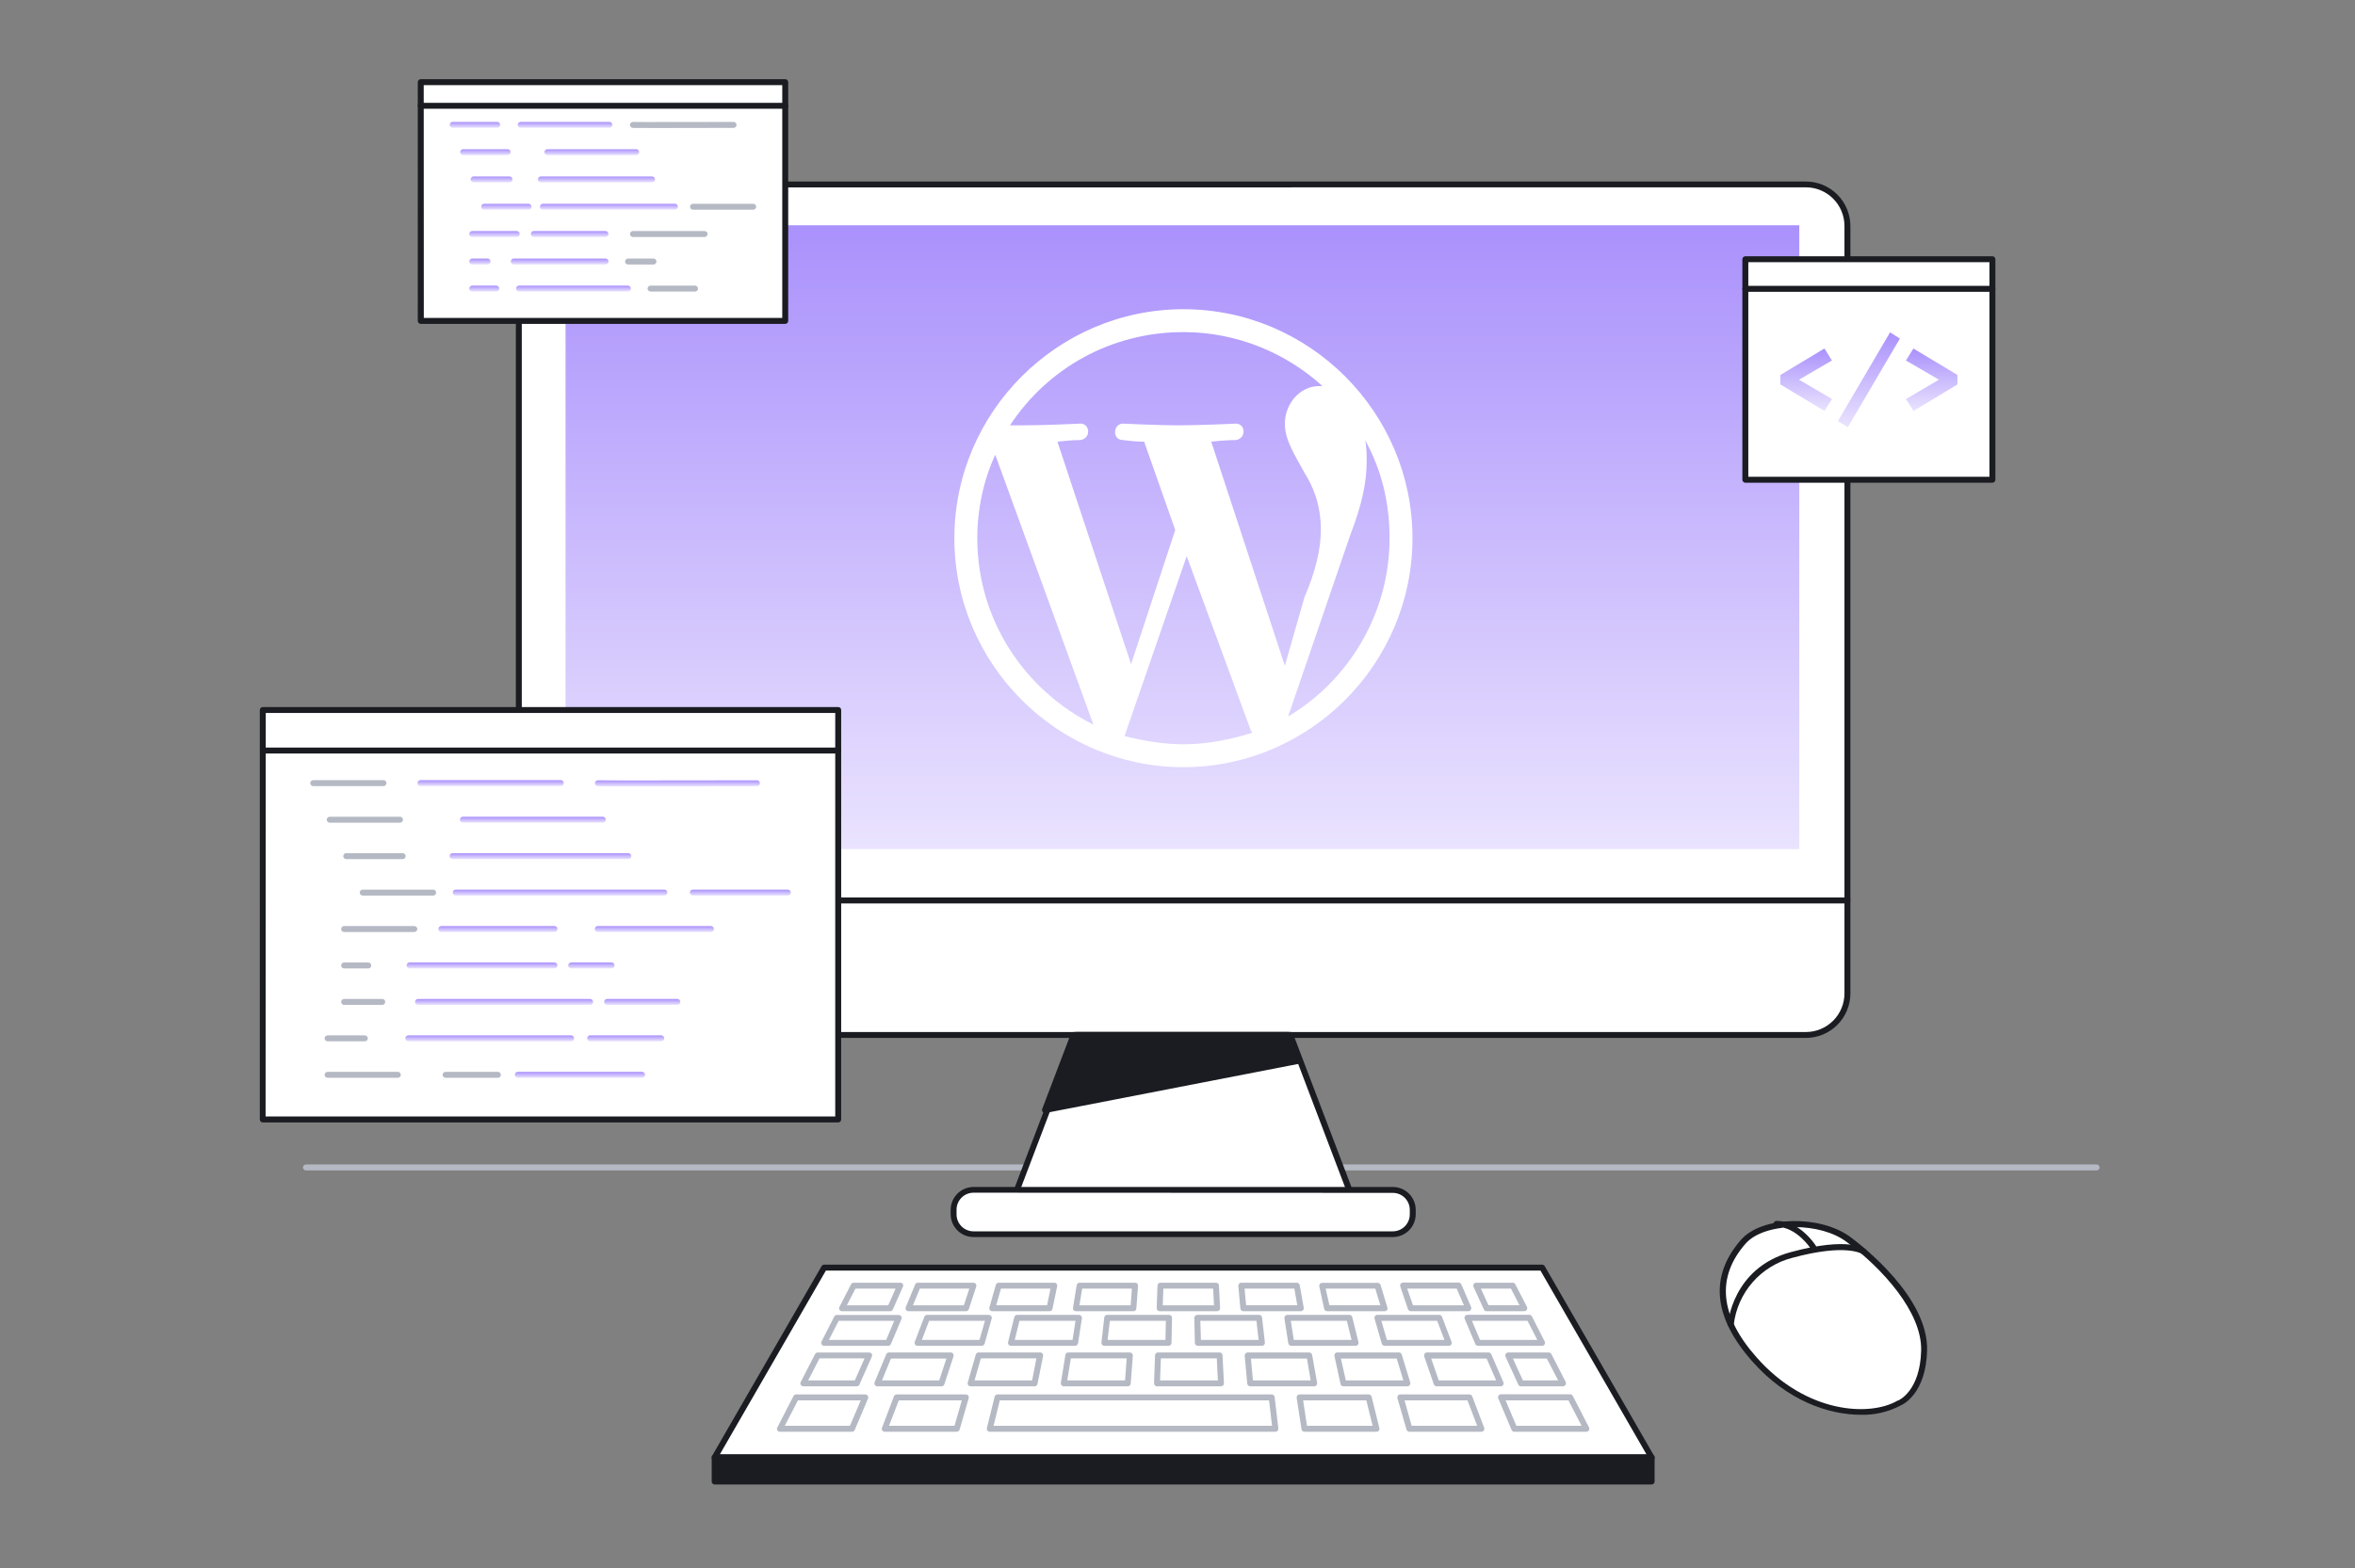 <svg width="533" height="355" viewBox="0 0 533 355" fill="none" xmlns="http://www.w3.org/2000/svg">
<rect x="0" y="0" width="533" height="355" fill="#808080" stroke="none"/>
<g clip-path="url(#clip0_8543_132237)">
<path d="M474.522 264.965H69.238C69.06 264.965 68.889 264.894 68.763 264.768C68.637 264.642 68.566 264.471 68.566 264.293C68.566 264.115 68.637 263.944 68.763 263.818C68.889 263.692 69.06 263.621 69.238 263.621H474.522C474.7 263.621 474.871 263.692 474.997 263.818C475.123 263.944 475.194 264.115 475.194 264.293C475.194 264.471 475.123 264.642 474.997 264.768C474.871 264.894 474.7 264.965 474.522 264.965Z" fill="#B5B9C4"/>
<path d="M408.713 41.765H126.838C121.642 41.765 117.43 45.977 117.43 51.173V224.895C117.43 230.09 121.642 234.302 126.838 234.302H408.713C413.909 234.302 418.121 230.09 418.121 224.895V51.173C418.121 45.977 413.909 41.765 408.713 41.765Z" fill="white"/>
<path d="M408.715 234.974H126.84C124.165 234.974 121.6 233.913 119.709 232.023C117.817 230.132 116.753 227.569 116.75 224.894V51.134C116.763 48.467 117.831 45.913 119.722 44.031C121.613 42.149 124.172 41.093 126.84 41.093H408.715C411.387 41.095 413.95 42.158 415.84 44.048C417.729 45.938 418.792 48.5 418.795 51.173V224.933C418.782 227.599 417.715 230.151 415.826 232.033C413.937 233.914 411.381 234.972 408.715 234.974ZM126.84 42.437C124.523 42.439 122.301 43.36 120.662 44.998C119.022 46.635 118.099 48.856 118.094 51.173V224.933C118.107 227.245 119.033 229.458 120.672 231.089C122.31 232.721 124.528 233.637 126.84 233.64H408.715C411.031 233.637 413.252 232.716 414.889 231.078C416.527 229.441 417.448 227.22 417.451 224.904V51.144C417.448 48.828 416.527 46.607 414.889 44.969C413.252 43.332 411.031 42.41 408.715 42.408L126.84 42.437Z" fill="#1A1C21"/>
<path d="M418.121 204.523H117.43C117.252 204.523 117.081 204.452 116.955 204.326C116.829 204.2 116.758 204.029 116.758 203.851C116.758 203.673 116.829 203.502 116.955 203.376C117.081 203.25 117.252 203.179 117.43 203.179H418.121C418.209 203.179 418.297 203.197 418.378 203.23C418.46 203.264 418.534 203.314 418.596 203.376C418.659 203.438 418.708 203.513 418.742 203.594C418.776 203.676 418.793 203.763 418.793 203.851C418.793 203.939 418.776 204.027 418.742 204.108C418.708 204.19 418.659 204.264 418.596 204.326C418.534 204.389 418.46 204.438 418.378 204.472C418.297 204.506 418.209 204.523 418.121 204.523Z" fill="#1A1C21"/>
<path d="M306.215 271.522H229.348L243.517 234.302H292.036L306.215 271.522Z" fill="white"/>
<path d="M306.217 272.194H229.35C229.241 272.194 229.133 272.169 229.036 272.119C228.939 272.068 228.855 271.995 228.793 271.906C228.73 271.816 228.691 271.711 228.68 271.602C228.668 271.493 228.684 271.383 228.726 271.282L242.895 234.062C242.943 233.935 243.028 233.825 243.139 233.748C243.251 233.671 243.384 233.63 243.519 233.63H292.038C292.174 233.632 292.307 233.674 292.42 233.75C292.533 233.827 292.62 233.936 292.671 234.062L306.841 271.282C306.879 271.384 306.892 271.494 306.879 271.603C306.866 271.712 306.826 271.815 306.764 271.906C306.704 271.995 306.622 272.068 306.527 272.118C306.431 272.169 306.325 272.195 306.217 272.194ZM230.329 270.85H305.209L291.577 234.974H243.961L230.329 270.85Z" fill="#1A1C21"/>
<path d="M315.219 269.342H220.332C217.84 269.342 215.82 271.362 215.82 273.854V274.872C215.82 277.364 217.84 279.384 220.332 279.384H315.219C317.711 279.384 319.731 277.364 319.731 274.872V273.854C319.731 271.362 317.711 269.342 315.219 269.342Z" fill="white"/>
<path d="M315.231 280.056H220.335C218.97 280.053 217.661 279.513 216.692 278.551C215.723 277.59 215.173 276.285 215.16 274.92V273.893C215.163 272.519 215.71 271.203 216.682 270.233C217.654 269.263 218.971 268.718 220.344 268.718H315.24C316.612 268.721 317.926 269.267 318.896 270.237C319.866 271.206 320.412 272.521 320.415 273.893V274.92C320.402 276.286 319.85 277.593 318.879 278.555C317.909 279.516 316.597 280.056 315.231 280.056ZM220.335 270.014C219.316 270.014 218.339 270.419 217.619 271.139C216.899 271.859 216.495 272.836 216.495 273.854V274.92C216.495 275.938 216.899 276.915 217.619 277.635C218.339 278.355 219.316 278.76 220.335 278.76H315.231C316.249 278.76 317.226 278.355 317.946 277.635C318.666 276.915 319.071 275.938 319.071 274.92V273.893C319.071 272.874 318.666 271.897 317.946 271.177C317.226 270.457 316.249 270.053 315.231 270.053L220.335 270.014Z" fill="#1A1C21"/>
<path d="M407.226 51H128V192.225H407.226V51Z" fill="url(#paint0_linear_8543_132237)"/>
<path d="M267.84 70C239.328 70 216 93.328 216 121.84C216 150.352 239.328 173.68 267.84 173.68C296.352 173.68 319.68 150.352 319.68 121.84C319.68 93.328 296.352 70 267.84 70ZM221.184 121.84C221.184 115.175 222.665 108.51 225.257 102.955L247.474 164.053C231.922 156.277 221.184 140.354 221.184 121.84ZM267.84 168.496C263.397 168.496 258.953 167.755 254.51 166.645L268.581 125.913L283.022 165.163C283.022 165.534 283.392 165.534 283.392 165.904C278.578 167.385 273.394 168.496 267.84 168.496ZM274.135 99.993C277.097 99.623 279.689 99.623 279.689 99.623C282.281 99.253 281.911 95.55 279.319 95.92C279.319 95.92 271.543 96.29 266.729 96.29C262.286 96.29 254.51 95.92 254.51 95.92C251.918 95.55 251.547 99.623 254.139 99.623C254.139 99.623 256.731 99.993 258.953 99.993L265.989 119.989L255.991 150.352L239.328 99.993C242.29 99.623 244.512 99.623 244.512 99.623C247.104 99.253 246.734 95.55 244.142 95.92C244.142 95.92 236.366 96.29 231.552 96.29C230.441 96.29 229.701 96.29 228.59 96.29C237.106 83.33 251.547 75.184 267.84 75.184C280.059 75.184 291.168 79.998 299.314 87.403C298.944 87.403 298.944 87.403 298.574 87.403C294.13 87.403 290.798 91.477 290.798 95.92C290.798 99.623 293.019 102.955 295.241 107.029C297.093 109.991 298.944 114.064 298.944 119.989C298.944 124.062 297.833 129.246 295.241 135.17L290.798 150.722L274.135 99.993ZM291.538 162.201L305.609 121.099C308.201 114.434 309.312 109.25 309.312 104.437C309.312 102.585 309.312 101.104 308.942 99.623C312.645 106.288 314.496 113.694 314.496 121.84C314.496 138.873 305.239 154.055 291.538 162.201Z" fill="white"/>
<path d="M236.512 251.304L293.737 240.187L291.501 234.302H242.982L236.512 251.304Z" fill="#1A1C21"/>
<path d="M236.502 251.976C236.405 251.976 236.309 251.954 236.221 251.913C236.133 251.871 236.055 251.811 235.993 251.736C235.917 251.644 235.866 251.533 235.846 251.416C235.826 251.298 235.837 251.176 235.878 251.064L242.349 234.062C242.402 233.935 242.494 233.826 242.61 233.751C242.726 233.675 242.863 233.637 243.001 233.64H291.52C291.656 233.639 291.788 233.681 291.9 233.758C292.011 233.835 292.097 233.945 292.144 234.072L294.381 239.957C294.416 240.048 294.431 240.146 294.424 240.243C294.418 240.341 294.389 240.436 294.342 240.521C294.294 240.606 294.228 240.68 294.148 240.737C294.069 240.794 293.978 240.832 293.881 240.85L236.656 251.966L236.502 251.976ZM243.443 234.974L237.568 250.411L292.825 239.678L291.04 234.974H243.443Z" fill="#1A1C21"/>
<path d="M189.701 160.738H59.477V253.435H189.701V160.738Z" fill="white"/>
<path d="M189.71 254.107H59.477C59.388 254.107 59.301 254.09 59.219 254.056C59.138 254.022 59.064 253.973 59.002 253.91C58.939 253.848 58.89 253.774 58.856 253.692C58.822 253.611 58.805 253.524 58.805 253.435V160.738C58.805 160.649 58.822 160.562 58.856 160.481C58.89 160.399 58.939 160.325 59.002 160.262C59.064 160.2 59.138 160.151 59.219 160.117C59.301 160.083 59.388 160.066 59.477 160.066H189.71C189.889 160.066 190.059 160.136 190.185 160.262C190.311 160.389 190.382 160.559 190.382 160.738V253.435C190.382 253.613 190.311 253.784 190.185 253.91C190.059 254.036 189.889 254.107 189.71 254.107ZM60.11 252.763H189.038V161.41H60.149L60.11 252.763Z" fill="#1A1C21"/>
<path d="M189.71 170.587H59.477C59.298 170.587 59.127 170.516 59.002 170.39C58.876 170.264 58.805 170.093 58.805 169.915C58.805 169.737 58.876 169.566 59.002 169.44C59.127 169.314 59.298 169.243 59.477 169.243H189.71C189.889 169.243 190.059 169.314 190.185 169.44C190.311 169.566 190.382 169.737 190.382 169.915C190.382 170.093 190.311 170.264 190.185 170.39C190.059 170.516 189.889 170.587 189.71 170.587Z" fill="#1A1C21"/>
<path d="M86.798 177.96H70.891C70.713 177.96 70.542 177.889 70.416 177.763C70.29 177.637 70.219 177.466 70.219 177.288C70.219 177.11 70.29 176.939 70.416 176.813C70.542 176.687 70.713 176.616 70.891 176.616H86.798C86.976 176.616 87.147 176.687 87.273 176.813C87.399 176.939 87.47 177.11 87.47 177.288C87.47 177.466 87.399 177.637 87.273 177.763C87.147 177.889 86.976 177.96 86.798 177.96Z" fill="#B5B9C4"/>
<path d="M126.917 177.96H95.16C94.982 177.96 94.811 177.889 94.685 177.763C94.559 177.637 94.488 177.466 94.488 177.288C94.488 177.11 94.559 176.939 94.685 176.813C94.811 176.687 94.982 176.616 95.16 176.616H126.907C127.086 176.616 127.257 176.687 127.383 176.813C127.509 176.939 127.579 177.11 127.579 177.288C127.579 177.466 127.509 177.637 127.383 177.763C127.257 177.889 127.086 177.96 126.907 177.96H126.917Z" fill="url(#paint1_linear_8543_132237)"/>
<path d="M136.438 186.245H104.758C104.58 186.245 104.409 186.174 104.283 186.048C104.157 185.922 104.086 185.751 104.086 185.573C104.086 185.395 104.157 185.224 104.283 185.098C104.409 184.972 104.58 184.901 104.758 184.901H136.438C136.526 184.901 136.614 184.918 136.695 184.952C136.777 184.986 136.851 185.035 136.913 185.098C136.976 185.16 137.025 185.234 137.059 185.316C137.093 185.397 137.11 185.485 137.11 185.573C137.11 185.661 137.093 185.748 137.059 185.83C137.025 185.912 136.976 185.986 136.913 186.048C136.851 186.11 136.777 186.16 136.695 186.194C136.614 186.227 136.526 186.245 136.438 186.245Z" fill="url(#paint2_linear_8543_132237)"/>
<path d="M90.532 186.245H74.625C74.447 186.245 74.276 186.174 74.15 186.048C74.024 185.922 73.953 185.751 73.953 185.573C73.953 185.395 74.024 185.224 74.15 185.098C74.276 184.972 74.447 184.901 74.625 184.901H90.532C90.621 184.901 90.708 184.918 90.79 184.952C90.871 184.986 90.945 185.035 91.007 185.098C91.07 185.16 91.119 185.234 91.153 185.316C91.187 185.397 91.204 185.485 91.204 185.573C91.204 185.661 91.187 185.748 91.153 185.83C91.119 185.912 91.07 185.986 91.007 186.048C90.945 186.11 90.871 186.16 90.79 186.194C90.708 186.227 90.621 186.245 90.532 186.245Z" fill="#B5B9C4"/>
<path d="M91.137 194.491H78.359C78.181 194.491 78.01 194.42 77.884 194.294C77.758 194.168 77.688 193.997 77.688 193.819C77.688 193.641 77.758 193.47 77.884 193.344C78.01 193.218 78.181 193.147 78.359 193.147H91.137C91.315 193.147 91.486 193.218 91.612 193.344C91.738 193.47 91.809 193.641 91.809 193.819C91.809 193.997 91.738 194.168 91.612 194.294C91.486 194.42 91.315 194.491 91.137 194.491Z" fill="#B5B9C4"/>
<path d="M142.2 194.491H102.418C102.24 194.491 102.069 194.42 101.943 194.294C101.817 194.168 101.746 193.997 101.746 193.819C101.746 193.641 101.817 193.47 101.943 193.344C102.069 193.218 102.24 193.147 102.418 193.147H142.2C142.379 193.147 142.55 193.218 142.676 193.344C142.802 193.47 142.872 193.641 142.872 193.819C142.872 193.997 142.802 194.168 142.676 194.294C142.55 194.42 142.379 194.491 142.2 194.491Z" fill="url(#paint3_linear_8543_132237)"/>
<path d="M98.04 202.747H82.094C81.916 202.747 81.745 202.676 81.619 202.55C81.493 202.424 81.422 202.253 81.422 202.075C81.422 201.897 81.493 201.726 81.619 201.6C81.745 201.474 81.916 201.403 82.094 201.403H98.04C98.128 201.403 98.215 201.42 98.297 201.454C98.378 201.488 98.452 201.537 98.515 201.6C98.577 201.662 98.626 201.736 98.66 201.818C98.694 201.899 98.712 201.987 98.712 202.075C98.712 202.163 98.694 202.251 98.66 202.332C98.626 202.414 98.577 202.488 98.515 202.55C98.452 202.613 98.378 202.662 98.297 202.696C98.215 202.73 98.128 202.747 98.04 202.747Z" fill="#B5B9C4"/>
<path d="M150.361 202.747H103.129C102.951 202.747 102.78 202.676 102.654 202.55C102.528 202.424 102.457 202.253 102.457 202.075C102.457 201.897 102.528 201.726 102.654 201.6C102.78 201.474 102.951 201.403 103.129 201.403H150.361C150.539 201.403 150.71 201.474 150.836 201.6C150.962 201.726 151.033 201.897 151.033 202.075C151.033 202.253 150.962 202.424 150.836 202.55C150.71 202.676 150.539 202.747 150.361 202.747Z" fill="url(#paint4_linear_8543_132237)"/>
<path d="M93.777 210.994H77.879C77.791 210.994 77.703 210.976 77.622 210.942C77.54 210.909 77.466 210.859 77.404 210.797C77.341 210.734 77.292 210.66 77.258 210.579C77.224 210.497 77.207 210.41 77.207 210.322C77.207 210.233 77.224 210.146 77.258 210.064C77.292 209.983 77.341 209.909 77.404 209.846C77.466 209.784 77.54 209.735 77.622 209.701C77.703 209.667 77.791 209.65 77.879 209.65H93.777C93.865 209.65 93.952 209.667 94.034 209.701C94.115 209.735 94.189 209.784 94.252 209.846C94.314 209.909 94.364 209.983 94.397 210.064C94.431 210.146 94.449 210.233 94.449 210.322C94.449 210.41 94.431 210.497 94.397 210.579C94.364 210.66 94.314 210.734 94.252 210.797C94.189 210.859 94.115 210.909 94.034 210.942C93.952 210.976 93.865 210.994 93.777 210.994Z" fill="#B5B9C4"/>
<path d="M125.498 210.994H99.875C99.787 210.994 99.7 210.976 99.618 210.942C99.536 210.909 99.462 210.859 99.4 210.797C99.338 210.734 99.288 210.66 99.254 210.579C99.221 210.497 99.203 210.41 99.203 210.322C99.203 210.233 99.221 210.146 99.254 210.064C99.288 209.983 99.338 209.909 99.4 209.846C99.462 209.784 99.536 209.735 99.618 209.701C99.7 209.667 99.787 209.65 99.875 209.65H125.498C125.586 209.65 125.673 209.667 125.755 209.701C125.836 209.735 125.91 209.784 125.973 209.846C126.035 209.909 126.085 209.983 126.118 210.064C126.152 210.146 126.17 210.233 126.17 210.322C126.17 210.41 126.152 210.497 126.118 210.579C126.085 210.66 126.035 210.734 125.973 210.797C125.91 210.859 125.836 210.909 125.755 210.942C125.673 210.976 125.586 210.994 125.498 210.994Z" fill="url(#paint5_linear_8543_132237)"/>
<path d="M160.9 210.994H135.277C135.189 210.994 135.102 210.976 135.02 210.942C134.939 210.909 134.865 210.859 134.802 210.797C134.74 210.734 134.69 210.66 134.657 210.579C134.623 210.497 134.605 210.41 134.605 210.322C134.605 210.233 134.623 210.146 134.657 210.064C134.69 209.983 134.74 209.909 134.802 209.846C134.865 209.784 134.939 209.735 135.02 209.701C135.102 209.667 135.189 209.65 135.277 209.65H160.9C161.078 209.65 161.249 209.72 161.375 209.846C161.501 209.972 161.572 210.143 161.572 210.322C161.572 210.5 161.501 210.671 161.375 210.797C161.249 210.923 161.078 210.994 160.9 210.994Z" fill="url(#paint6_linear_8543_132237)"/>
<path d="M83.351 219.24H77.879C77.701 219.24 77.53 219.169 77.404 219.043C77.278 218.917 77.207 218.746 77.207 218.568C77.207 218.39 77.278 218.219 77.404 218.093C77.53 217.967 77.701 217.896 77.879 217.896H83.351C83.439 217.896 83.527 217.913 83.608 217.947C83.69 217.981 83.764 218.03 83.826 218.093C83.889 218.155 83.938 218.229 83.972 218.311C84.006 218.392 84.023 218.48 84.023 218.568C84.023 218.656 84.006 218.744 83.972 218.825C83.938 218.907 83.889 218.981 83.826 219.043C83.764 219.106 83.69 219.155 83.608 219.189C83.527 219.223 83.439 219.24 83.351 219.24Z" fill="#B5B9C4"/>
<path d="M125.495 219.24H92.692C92.513 219.24 92.342 219.169 92.216 219.043C92.09 218.917 92.019 218.746 92.019 218.568C92.019 218.39 92.09 218.219 92.216 218.093C92.342 217.967 92.513 217.896 92.692 217.896H125.495C125.583 217.896 125.67 217.913 125.752 217.947C125.833 217.981 125.908 218.03 125.97 218.093C126.032 218.155 126.082 218.229 126.116 218.311C126.149 218.392 126.167 218.48 126.167 218.568C126.167 218.656 126.149 218.744 126.116 218.825C126.082 218.907 126.032 218.981 125.97 219.043C125.908 219.106 125.833 219.155 125.752 219.189C125.67 219.223 125.583 219.24 125.495 219.24Z" fill="url(#paint7_linear_8543_132237)"/>
<path d="M138.418 219.24H129.27C129.091 219.24 128.921 219.169 128.794 219.043C128.668 218.917 128.598 218.746 128.598 218.568C128.598 218.39 128.668 218.219 128.794 218.093C128.921 217.967 129.091 217.896 129.27 217.896H138.418C138.507 217.896 138.594 217.913 138.676 217.947C138.757 217.981 138.831 218.03 138.894 218.093C138.956 218.155 139.006 218.229 139.039 218.311C139.073 218.392 139.09 218.48 139.09 218.568C139.09 218.656 139.073 218.744 139.039 218.825C139.006 218.907 138.956 218.981 138.894 219.043C138.831 219.106 138.757 219.155 138.676 219.189C138.594 219.223 138.507 219.24 138.418 219.24Z" fill="url(#paint8_linear_8543_132237)"/>
<path d="M86.519 227.496H77.879C77.701 227.496 77.53 227.425 77.404 227.299C77.278 227.173 77.207 227.002 77.207 226.824C77.207 226.646 77.278 226.475 77.404 226.349C77.53 226.223 77.701 226.152 77.879 226.152H86.519C86.697 226.152 86.868 226.223 86.994 226.349C87.12 226.475 87.191 226.646 87.191 226.824C87.191 227.002 87.12 227.173 86.994 227.299C86.868 227.425 86.697 227.496 86.519 227.496Z" fill="#B5B9C4"/>
<path d="M133.56 227.496H94.594C94.416 227.496 94.245 227.425 94.119 227.299C93.993 227.173 93.922 227.002 93.922 226.824C93.922 226.646 93.993 226.475 94.119 226.349C94.245 226.223 94.416 226.152 94.594 226.152H133.56C133.738 226.152 133.909 226.223 134.035 226.349C134.161 226.475 134.232 226.646 134.232 226.824C134.232 227.002 134.161 227.173 134.035 227.299C133.909 227.425 133.738 227.496 133.56 227.496Z" fill="url(#paint9_linear_8543_132237)"/>
<path d="M153.277 227.496H137.399C137.22 227.496 137.049 227.425 136.923 227.299C136.797 227.173 136.727 227.002 136.727 226.824C136.727 226.646 136.797 226.475 136.923 226.349C137.049 226.223 137.22 226.152 137.399 226.152H153.306C153.484 226.152 153.655 226.223 153.781 226.349C153.907 226.475 153.978 226.646 153.978 226.824C153.978 227.002 153.907 227.173 153.781 227.299C153.655 227.425 153.484 227.496 153.306 227.496H153.277Z" fill="url(#paint10_linear_8543_132237)"/>
<path d="M82.575 235.742H74.137C73.959 235.742 73.788 235.672 73.662 235.546C73.536 235.42 73.465 235.249 73.465 235.07C73.465 234.892 73.536 234.721 73.662 234.595C73.788 234.469 73.959 234.398 74.137 234.398H82.575C82.754 234.398 82.924 234.469 83.05 234.595C83.176 234.721 83.247 234.892 83.247 235.07C83.247 235.249 83.176 235.42 83.05 235.546C82.924 235.672 82.754 235.742 82.575 235.742Z" fill="#B5B9C4"/>
<path d="M129.27 235.742H92.406C92.228 235.742 92.057 235.672 91.931 235.546C91.805 235.42 91.734 235.249 91.734 235.07C91.734 234.892 91.805 234.721 91.931 234.595C92.057 234.469 92.228 234.398 92.406 234.398H129.27C129.449 234.398 129.62 234.469 129.746 234.595C129.872 234.721 129.942 234.892 129.942 235.07C129.942 235.249 129.872 235.42 129.746 235.546C129.62 235.672 129.449 235.742 129.27 235.742Z" fill="url(#paint11_linear_8543_132237)"/>
<path d="M90.044 243.998H74.137C73.959 243.998 73.788 243.927 73.662 243.801C73.536 243.675 73.465 243.505 73.465 243.326C73.465 243.148 73.536 242.977 73.662 242.851C73.788 242.725 73.959 242.654 74.137 242.654H90.044C90.132 242.654 90.22 242.672 90.301 242.705C90.383 242.739 90.457 242.789 90.519 242.851C90.582 242.914 90.631 242.988 90.665 243.069C90.699 243.151 90.716 243.238 90.716 243.326C90.716 243.415 90.699 243.502 90.665 243.583C90.631 243.665 90.582 243.739 90.519 243.801C90.457 243.864 90.383 243.913 90.301 243.947C90.22 243.981 90.132 243.998 90.044 243.998Z" fill="#B5B9C4"/>
<path d="M178.297 202.747H156.793C156.615 202.747 156.444 202.676 156.318 202.55C156.192 202.424 156.121 202.253 156.121 202.075C156.121 201.897 156.192 201.726 156.318 201.6C156.444 201.474 156.615 201.403 156.793 201.403H178.297C178.475 201.403 178.646 201.474 178.772 201.6C178.898 201.726 178.969 201.897 178.969 202.075C178.969 202.253 178.898 202.424 178.772 202.55C178.646 202.676 178.475 202.747 178.297 202.747Z" fill="url(#paint12_linear_8543_132237)"/>
<path d="M146.041 178.037C139.906 178.037 135.394 178.037 135.193 177.979C135.018 177.942 134.865 177.838 134.766 177.689C134.667 177.54 134.631 177.358 134.665 177.182C134.7 177.016 134.796 176.869 134.935 176.771C135.074 176.673 135.245 176.631 135.414 176.654C136.45 176.722 161.67 176.654 171.327 176.654C171.505 176.654 171.676 176.725 171.802 176.851C171.928 176.977 171.999 177.148 171.999 177.326C171.999 177.505 171.928 177.676 171.802 177.802C171.676 177.928 171.505 177.998 171.327 177.998C163.878 178.008 153.721 178.037 146.041 178.037Z" fill="url(#paint13_linear_8543_132237)"/>
<path d="M149.62 235.742H133.559C133.38 235.742 133.21 235.672 133.084 235.546C132.958 235.42 132.887 235.249 132.887 235.07C132.887 234.892 132.958 234.721 133.084 234.595C133.21 234.469 133.38 234.398 133.559 234.398H149.658C149.836 234.398 150.007 234.469 150.133 234.595C150.259 234.721 150.33 234.892 150.33 235.07C150.33 235.249 150.259 235.42 150.133 235.546C150.007 235.672 149.836 235.742 149.658 235.742H149.62Z" fill="url(#paint14_linear_8543_132237)"/>
<path d="M112.69 243.998H100.844C100.756 243.998 100.668 243.981 100.587 243.947C100.505 243.913 100.431 243.864 100.369 243.801C100.306 243.739 100.257 243.665 100.223 243.583C100.189 243.502 100.172 243.415 100.172 243.326C100.172 243.238 100.189 243.151 100.223 243.069C100.257 242.988 100.306 242.914 100.369 242.851C100.431 242.789 100.505 242.739 100.587 242.705C100.668 242.672 100.756 242.654 100.844 242.654H112.69C112.779 242.654 112.866 242.672 112.947 242.705C113.029 242.739 113.103 242.789 113.165 242.851C113.228 242.914 113.277 242.988 113.311 243.069C113.345 243.151 113.362 243.238 113.362 243.326C113.362 243.415 113.345 243.502 113.311 243.583C113.277 243.665 113.228 243.739 113.165 243.801C113.103 243.864 113.029 243.913 112.947 243.947C112.866 243.981 112.779 243.998 112.69 243.998Z" fill="#B5B9C4"/>
<path d="M145.321 243.998H117.184C117.095 243.998 117.008 243.981 116.927 243.947C116.845 243.913 116.771 243.864 116.709 243.801C116.646 243.739 116.597 243.665 116.563 243.583C116.529 243.502 116.512 243.415 116.512 243.326C116.512 243.238 116.529 243.151 116.563 243.069C116.597 242.988 116.646 242.914 116.709 242.851C116.771 242.789 116.845 242.739 116.927 242.705C117.008 242.672 117.095 242.654 117.184 242.654H145.321C145.41 242.654 145.497 242.672 145.578 242.705C145.66 242.739 145.734 242.789 145.796 242.851C145.859 242.914 145.908 242.988 145.942 243.069C145.976 243.151 145.993 243.238 145.993 243.326C145.993 243.415 145.976 243.502 145.942 243.583C145.908 243.665 145.859 243.739 145.796 243.801C145.734 243.864 145.66 243.913 145.578 243.947C145.497 243.981 145.41 243.998 145.321 243.998Z" fill="url(#paint15_linear_8543_132237)"/>
<path d="M450.936 58.68H395.016V108.61H450.936V58.68Z" fill="white"/>
<path d="M450.936 109.282H395.016C394.838 109.279 394.669 109.208 394.543 109.082C394.418 108.957 394.346 108.787 394.344 108.61V58.69C394.344 58.511 394.415 58.34 394.541 58.214C394.667 58.088 394.838 58.018 395.016 58.018H450.936C451.114 58.018 451.285 58.088 451.411 58.214C451.537 58.34 451.608 58.511 451.608 58.69V108.61C451.608 108.788 451.537 108.959 451.411 109.085C451.285 109.211 451.114 109.282 450.936 109.282ZM395.688 107.938H450.264V59.352H395.688V107.938Z" fill="#1A1C21"/>
<path d="M450.936 66.062H395.016C394.838 66.062 394.667 65.992 394.541 65.865C394.415 65.739 394.344 65.569 394.344 65.39C394.344 65.212 394.415 65.041 394.541 64.915C394.667 64.789 394.838 64.718 395.016 64.718H450.936C451.114 64.718 451.285 64.789 451.411 64.915C451.537 65.041 451.608 65.212 451.608 65.39C451.608 65.569 451.537 65.739 451.411 65.865C451.285 65.992 451.114 66.062 450.936 66.062Z" fill="#1A1C21"/>
<path d="M402.945 87.038V84.888L412.92 78.897L414.619 81.614L407.16 85.963L414.638 90.341L412.92 93.038L402.945 87.038Z" fill="url(#paint16_linear_8543_132237)"/>
<path d="M415.965 95.342L427.773 75.24L430 76.651L418.211 96.706L415.965 95.342Z" fill="url(#paint17_linear_8543_132237)"/>
<path d="M431.363 90.341L438.842 85.963L431.363 81.614L433.053 78.897L443.018 84.888V87.038L433.082 93.038L431.363 90.341Z" fill="url(#paint18_linear_8543_132237)"/>
<path d="M177.7 18.6H95.227V72.638H177.7V18.6Z" fill="white"/>
<path d="M177.719 73.32H95.227C95.138 73.32 95.051 73.303 94.969 73.269C94.888 73.235 94.814 73.186 94.751 73.123C94.689 73.061 94.64 72.987 94.606 72.905C94.572 72.824 94.555 72.736 94.555 72.648V18.6C94.555 18.512 94.572 18.424 94.606 18.343C94.64 18.261 94.689 18.187 94.751 18.125C94.814 18.062 94.888 18.013 94.969 17.979C95.051 17.945 95.138 17.928 95.227 17.928H177.719C177.897 17.93 178.066 18.002 178.192 18.128C178.317 18.253 178.389 18.422 178.391 18.6V72.648C178.389 72.825 178.317 72.995 178.192 73.12C178.066 73.246 177.897 73.317 177.719 73.32ZM95.918 71.976H177.047V19.272H95.899L95.918 71.976Z" fill="#1A1C21"/>
<path d="M177.719 24.619H95.227C95.049 24.619 94.877 24.548 94.751 24.422C94.626 24.296 94.555 24.125 94.555 23.947C94.555 23.769 94.626 23.598 94.751 23.472C94.877 23.346 95.049 23.275 95.227 23.275H177.719C177.898 23.275 178.069 23.346 178.195 23.472C178.321 23.598 178.391 23.769 178.391 23.947C178.391 24.125 178.321 24.296 178.195 24.422C178.069 24.548 177.898 24.619 177.719 24.619Z" fill="#1A1C21"/>
<path d="M112.528 28.939H102.457C102.279 28.939 102.108 28.868 101.982 28.742C101.856 28.616 101.785 28.445 101.785 28.267C101.785 28.089 101.856 27.918 101.982 27.792C102.108 27.666 102.279 27.595 102.457 27.595H112.528C112.706 27.595 112.877 27.666 113.003 27.792C113.129 27.918 113.2 28.089 113.2 28.267C113.2 28.445 113.129 28.616 113.003 28.742C112.877 28.868 112.706 28.939 112.528 28.939Z" fill="url(#paint19_linear_8543_132237)"/>
<path d="M137.929 28.939H117.836C117.658 28.939 117.487 28.868 117.361 28.742C117.235 28.616 117.164 28.445 117.164 28.267C117.164 28.089 117.235 27.918 117.361 27.792C117.487 27.666 117.658 27.595 117.836 27.595H137.929C138.107 27.595 138.278 27.666 138.404 27.792C138.53 27.918 138.601 28.089 138.601 28.267C138.601 28.445 138.53 28.616 138.404 28.742C138.278 28.868 138.107 28.939 137.929 28.939Z" fill="url(#paint20_linear_8543_132237)"/>
<path d="M143.985 35.122H123.883C123.705 35.122 123.534 35.051 123.408 34.925C123.282 34.799 123.211 34.628 123.211 34.45C123.211 34.271 123.282 34.1 123.408 33.974C123.534 33.848 123.705 33.778 123.883 33.778H143.985C144.164 33.778 144.334 33.848 144.461 33.974C144.587 34.1 144.657 34.271 144.657 34.45C144.657 34.628 144.587 34.799 144.461 34.925C144.334 35.051 144.164 35.122 143.985 35.122Z" fill="url(#paint21_linear_8543_132237)"/>
<path d="M114.887 35.122H104.817C104.638 35.122 104.467 35.051 104.341 34.925C104.215 34.799 104.145 34.628 104.145 34.45C104.145 34.271 104.215 34.1 104.341 33.974C104.467 33.848 104.638 33.778 104.817 33.778H114.887C115.065 33.778 115.236 33.848 115.362 33.974C115.488 34.1 115.559 34.271 115.559 34.45C115.559 34.628 115.488 34.799 115.362 34.925C115.236 35.051 115.065 35.122 114.887 35.122Z" fill="url(#paint22_linear_8543_132237)"/>
<path d="M115.321 41.294H107.18C107.002 41.294 106.831 41.224 106.705 41.098C106.579 40.972 106.508 40.801 106.508 40.622C106.508 40.444 106.579 40.273 106.705 40.147C106.831 40.021 107.002 39.95 107.18 39.95H115.321C115.499 39.95 115.67 40.021 115.796 40.147C115.922 40.273 115.993 40.444 115.993 40.622C115.993 40.801 115.922 40.972 115.796 41.098C115.67 41.224 115.499 41.294 115.321 41.294Z" fill="url(#paint23_linear_8543_132237)"/>
<path d="M147.576 41.294H122.414C122.236 41.294 122.065 41.224 121.939 41.098C121.813 40.972 121.742 40.801 121.742 40.622C121.742 40.444 121.813 40.273 121.939 40.147C122.065 40.021 122.236 39.95 122.414 39.95H147.576C147.754 39.95 147.925 40.021 148.051 40.147C148.177 40.273 148.248 40.444 148.248 40.622C148.248 40.801 148.177 40.972 148.051 41.098C147.925 41.224 147.754 41.294 147.576 41.294Z" fill="url(#paint24_linear_8543_132237)"/>
<path d="M119.62 47.477H109.559C109.38 47.477 109.21 47.406 109.084 47.28C108.958 47.154 108.887 46.983 108.887 46.805C108.887 46.627 108.958 46.456 109.084 46.33C109.21 46.204 109.38 46.133 109.559 46.133H119.62C119.798 46.133 119.969 46.204 120.095 46.33C120.221 46.456 120.292 46.627 120.292 46.805C120.292 46.983 120.221 47.154 120.095 47.28C119.969 47.406 119.798 47.477 119.62 47.477Z" fill="url(#paint25_linear_8543_132237)"/>
<path d="M152.762 47.477H122.867C122.689 47.477 122.518 47.406 122.392 47.28C122.266 47.154 122.195 46.983 122.195 46.805C122.195 46.627 122.266 46.456 122.392 46.33C122.518 46.204 122.689 46.133 122.867 46.133H152.762C152.94 46.133 153.111 46.204 153.237 46.33C153.363 46.456 153.434 46.627 153.434 46.805C153.434 46.983 153.363 47.154 153.237 47.28C153.111 47.406 152.94 47.477 152.762 47.477Z" fill="url(#paint26_linear_8543_132237)"/>
<path d="M116.951 53.65H106.871C106.693 53.65 106.522 53.579 106.396 53.453C106.27 53.327 106.199 53.156 106.199 52.978C106.199 52.799 106.27 52.629 106.396 52.502C106.522 52.377 106.693 52.306 106.871 52.306H116.951C117.129 52.306 117.3 52.377 117.426 52.502C117.552 52.629 117.623 52.799 117.623 52.978C117.623 53.156 117.552 53.327 117.426 53.453C117.3 53.579 117.129 53.65 116.951 53.65Z" fill="url(#paint27_linear_8543_132237)"/>
<path d="M137.037 53.65H120.813C120.634 53.65 120.463 53.579 120.337 53.453C120.211 53.327 120.141 53.156 120.141 52.978C120.141 52.799 120.211 52.629 120.337 52.502C120.463 52.377 120.634 52.306 120.813 52.306H137.037C137.215 52.306 137.386 52.377 137.512 52.502C137.638 52.629 137.709 52.799 137.709 52.978C137.709 53.156 137.638 53.327 137.512 53.453C137.386 53.579 137.215 53.65 137.037 53.65Z" fill="url(#paint28_linear_8543_132237)"/>
<path d="M159.478 53.65H143.254C143.076 53.65 142.905 53.579 142.779 53.453C142.653 53.327 142.582 53.156 142.582 52.978C142.582 52.799 142.653 52.629 142.779 52.502C142.905 52.377 143.076 52.306 143.254 52.306H159.478C159.656 52.306 159.827 52.377 159.953 52.502C160.079 52.629 160.15 52.799 160.15 52.978C160.15 53.156 160.079 53.327 159.953 53.453C159.827 53.579 159.656 53.65 159.478 53.65Z" fill="#B5B9C4"/>
<path d="M110.346 59.88H106.871C106.693 59.88 106.522 59.809 106.396 59.683C106.27 59.557 106.199 59.386 106.199 59.208C106.199 59.03 106.27 58.859 106.396 58.733C106.522 58.607 106.693 58.536 106.871 58.536H110.346C110.525 58.536 110.696 58.607 110.822 58.733C110.948 58.859 111.018 59.03 111.018 59.208C111.018 59.386 110.948 59.557 110.822 59.683C110.696 59.809 110.525 59.88 110.346 59.88Z" fill="url(#paint29_linear_8543_132237)"/>
<path d="M137.037 59.88H116.281C116.103 59.88 115.932 59.809 115.806 59.683C115.68 59.557 115.609 59.386 115.609 59.208C115.609 59.03 115.68 58.859 115.806 58.733C115.932 58.607 116.103 58.536 116.281 58.536H137.056C137.234 58.536 137.405 58.607 137.531 58.733C137.657 58.859 137.728 59.03 137.728 59.208C137.728 59.386 137.657 59.557 137.531 59.683C137.405 59.809 137.234 59.88 137.056 59.88H137.037Z" fill="url(#paint30_linear_8543_132237)"/>
<path d="M147.901 59.88H142.141C141.963 59.88 141.792 59.809 141.666 59.683C141.54 59.557 141.469 59.386 141.469 59.208C141.469 59.03 141.54 58.859 141.666 58.733C141.792 58.607 141.963 58.536 142.141 58.536H147.901C148.079 58.536 148.25 58.607 148.376 58.733C148.502 58.859 148.573 59.03 148.573 59.208C148.573 59.386 148.502 59.557 148.376 59.683C148.25 59.809 148.079 59.88 147.901 59.88Z" fill="#B5B9C4"/>
<path d="M112.324 66.005H106.871C106.693 66.005 106.522 65.934 106.396 65.808C106.27 65.682 106.199 65.511 106.199 65.333C106.199 65.154 106.27 64.984 106.396 64.858C106.522 64.731 106.693 64.661 106.871 64.661H112.324C112.502 64.661 112.673 64.731 112.799 64.858C112.925 64.984 112.996 65.154 112.996 65.333C112.996 65.511 112.925 65.682 112.799 65.808C112.673 65.934 112.502 66.005 112.324 66.005Z" fill="url(#paint31_linear_8543_132237)"/>
<path d="M142.114 66.005H117.461C117.283 66.005 117.112 65.934 116.986 65.808C116.86 65.682 116.789 65.511 116.789 65.333C116.789 65.154 116.86 64.984 116.986 64.858C117.112 64.731 117.283 64.661 117.461 64.661H142.114C142.292 64.661 142.463 64.731 142.589 64.858C142.715 64.984 142.786 65.154 142.786 65.333C142.786 65.511 142.715 65.682 142.589 65.808C142.463 65.934 142.292 66.005 142.114 66.005Z" fill="url(#paint32_linear_8543_132237)"/>
<path d="M157.309 66.005H147.238C147.06 66.005 146.889 65.934 146.763 65.808C146.637 65.682 146.566 65.511 146.566 65.333C146.566 65.154 146.637 64.984 146.763 64.858C146.889 64.731 147.06 64.661 147.238 64.661H157.309C157.487 64.661 157.658 64.731 157.784 64.858C157.91 64.984 157.981 65.154 157.981 65.333C157.981 65.511 157.91 65.682 157.784 65.808C157.658 65.934 157.487 66.005 157.309 66.005Z" fill="#B5B9C4"/>
<path d="M170.47 47.477H156.848C156.67 47.477 156.499 47.406 156.373 47.28C156.247 47.154 156.176 46.983 156.176 46.805C156.176 46.627 156.247 46.456 156.373 46.33C156.499 46.204 156.67 46.133 156.848 46.133H170.47C170.648 46.133 170.819 46.204 170.945 46.33C171.071 46.456 171.142 46.627 171.142 46.805C171.142 46.983 171.071 47.154 170.945 47.28C170.819 47.406 170.648 47.477 170.47 47.477Z" fill="#B5B9C4"/>
<path d="M150.138 28.978C143.274 28.978 143.13 28.978 143.063 28.92C142.901 28.874 142.763 28.77 142.674 28.627C142.586 28.484 142.555 28.313 142.586 28.148C142.617 27.983 142.709 27.836 142.844 27.735C142.978 27.635 143.145 27.588 143.312 27.605C144.071 27.653 157.28 27.605 166.026 27.605C166.203 27.607 166.373 27.679 166.498 27.804C166.624 27.93 166.695 28.099 166.698 28.277C166.698 28.455 166.627 28.626 166.501 28.752C166.375 28.878 166.204 28.949 166.026 28.949C158.519 28.968 153.527 28.978 150.138 28.978Z" fill="#B5B9C4"/>
<path d="M373.81 329.947H161.746L186.533 286.997H349.033L373.81 329.947Z" fill="white"/>
<path d="M373.811 330.6H161.747C161.63 330.599 161.516 330.568 161.415 330.509C161.314 330.45 161.23 330.365 161.171 330.264C161.11 330.163 161.078 330.046 161.078 329.928C161.078 329.81 161.11 329.694 161.171 329.592L185.949 286.642C186.009 286.54 186.094 286.455 186.197 286.396C186.3 286.337 186.416 286.306 186.534 286.306H349.034C349.151 286.305 349.266 286.335 349.368 286.395C349.469 286.454 349.553 286.539 349.61 286.642L374.397 329.64C374.458 329.742 374.49 329.858 374.49 329.976C374.49 330.094 374.458 330.211 374.397 330.312C374.331 330.405 374.243 330.48 374.141 330.531C374.038 330.581 373.925 330.605 373.811 330.6ZM162.918 329.256H372.65L348.65 287.65H186.918L162.918 329.256Z" fill="#1A1C21"/>
<path d="M201.039 304.68H186.523C186.411 304.678 186.301 304.648 186.203 304.592C186.106 304.537 186.023 304.458 185.964 304.362C185.905 304.267 185.871 304.158 185.864 304.046C185.858 303.933 185.88 303.821 185.928 303.72L188.808 298.066C188.861 297.953 188.946 297.858 189.051 297.791C189.157 297.725 189.279 297.69 189.403 297.691H203.391C203.504 297.691 203.617 297.719 203.717 297.773C203.817 297.827 203.902 297.906 203.964 298.001C204.026 298.097 204.063 298.206 204.072 298.32C204.081 298.433 204.061 298.547 204.015 298.651L201.624 304.306C201.569 304.415 201.486 304.507 201.383 304.573C201.28 304.639 201.161 304.676 201.039 304.68ZM187.599 303.336H200.568L202.392 299.016H189.816L187.599 303.336Z" fill="#B5B9C4"/>
<path d="M222.177 304.68H207.672C207.562 304.681 207.455 304.655 207.357 304.605C207.26 304.555 207.177 304.482 207.115 304.392C207.054 304.302 207.015 304.198 207.001 304.089C206.988 303.981 207 303.871 207.038 303.768L209.198 298.114C209.244 297.985 209.328 297.873 209.44 297.794C209.552 297.715 209.685 297.672 209.822 297.672H223.8C223.903 297.674 224.006 297.699 224.099 297.746C224.192 297.792 224.273 297.859 224.337 297.941C224.399 298.026 224.44 298.123 224.458 298.226C224.477 298.329 224.471 298.435 224.443 298.536L222.84 304.2C222.795 304.34 222.706 304.462 222.587 304.549C222.468 304.635 222.324 304.681 222.177 304.68ZM208.641 303.336H221.678L222.926 299.016H210.283L208.641 303.336Z" fill="#B5B9C4"/>
<path d="M243.326 304.68H228.811C228.709 304.68 228.608 304.657 228.517 304.612C228.425 304.567 228.345 304.502 228.283 304.421C228.221 304.34 228.178 304.246 228.156 304.147C228.135 304.047 228.135 303.944 228.158 303.845L229.56 298.19C229.593 298.044 229.674 297.913 229.791 297.819C229.908 297.725 230.053 297.673 230.203 297.672H244.2C244.297 297.672 244.393 297.694 244.481 297.735C244.569 297.777 244.647 297.837 244.709 297.912C244.773 297.984 244.82 298.07 244.847 298.163C244.874 298.256 244.879 298.354 244.862 298.45L243.989 304.114C243.964 304.271 243.883 304.415 243.762 304.519C243.64 304.623 243.486 304.68 243.326 304.68ZM229.666 303.336H242.75L243.413 299.016H230.731L229.666 303.336Z" fill="#B5B9C4"/>
<path d="M264.467 304.68H249.951C249.858 304.679 249.765 304.659 249.679 304.621C249.593 304.583 249.516 304.528 249.452 304.459C249.391 304.387 249.344 304.303 249.316 304.212C249.288 304.121 249.279 304.026 249.289 303.931L249.923 298.277C249.939 298.111 250.017 297.956 250.142 297.845C250.266 297.733 250.427 297.671 250.595 297.672H264.582C264.672 297.672 264.761 297.691 264.844 297.727C264.927 297.764 265.001 297.817 265.062 297.883C265.127 297.944 265.179 298.019 265.212 298.102C265.245 298.185 265.259 298.274 265.254 298.363L265.139 304.018C265.134 304.193 265.061 304.361 264.936 304.484C264.811 304.607 264.642 304.678 264.467 304.68ZM250.681 303.346H263.775L263.871 299.026H251.19L250.681 303.346Z" fill="#B5B9C4"/>
<path d="M285.607 304.68H271.102C271.014 304.681 270.927 304.665 270.845 304.632C270.764 304.6 270.689 304.551 270.627 304.49C270.564 304.428 270.515 304.354 270.481 304.273C270.447 304.192 270.43 304.106 270.43 304.018L270.305 298.363C270.303 298.275 270.32 298.186 270.353 298.104C270.386 298.022 270.435 297.947 270.497 297.883C270.558 297.817 270.632 297.764 270.715 297.727C270.797 297.691 270.886 297.672 270.977 297.672H284.974C285.14 297.671 285.3 297.733 285.423 297.845C285.545 297.957 285.622 298.111 285.636 298.277L286.279 303.931C286.289 304.026 286.28 304.121 286.252 304.212C286.224 304.303 286.178 304.387 286.116 304.459C285.982 304.597 285.799 304.676 285.607 304.68ZM271.802 303.346H284.858L284.369 299.026H271.668L271.802 303.346Z" fill="#B5B9C4"/>
<path d="M306.755 304.68H292.24C292.08 304.68 291.926 304.623 291.804 304.519C291.683 304.415 291.603 304.271 291.578 304.114L290.694 298.45C290.681 298.353 290.688 298.255 290.715 298.162C290.743 298.068 290.79 297.982 290.853 297.908C290.917 297.834 290.996 297.775 291.084 297.734C291.173 297.694 291.269 297.673 291.366 297.672H305.402C305.552 297.674 305.698 297.726 305.816 297.82C305.935 297.914 306.018 298.044 306.054 298.19L307.456 303.845C307.479 303.944 307.48 304.047 307.458 304.147C307.436 304.246 307.393 304.34 307.331 304.421C307.264 304.508 307.176 304.577 307.075 304.622C306.975 304.668 306.865 304.687 306.755 304.68ZM292.816 303.336H305.891L304.825 299.016H292.144L292.816 303.336Z" fill="#B5B9C4"/>
<path d="M327.894 304.68H313.379C313.233 304.678 313.092 304.629 312.977 304.541C312.861 304.453 312.776 304.33 312.735 304.19L311.103 298.536C311.073 298.436 311.066 298.329 311.084 298.226C311.103 298.122 311.145 298.025 311.209 297.941C311.273 297.859 311.354 297.792 311.447 297.745C311.54 297.698 311.643 297.674 311.747 297.672H325.743C325.88 297.672 326.014 297.715 326.126 297.794C326.237 297.873 326.322 297.985 326.367 298.114L328.518 303.768C328.559 303.87 328.575 303.98 328.563 304.089C328.551 304.197 328.513 304.302 328.451 304.392C328.388 304.482 328.305 304.555 328.208 304.605C328.111 304.655 328.003 304.681 327.894 304.68ZM313.887 303.336H326.915L325.273 299.016H312.639L313.887 303.336Z" fill="#B5B9C4"/>
<path d="M349.033 304.68H334.517C334.386 304.679 334.257 304.639 334.148 304.566C334.039 304.492 333.954 304.389 333.903 304.267L331.513 298.613C331.466 298.51 331.447 298.397 331.455 298.284C331.463 298.171 331.5 298.062 331.561 297.967C331.622 297.872 331.705 297.793 331.804 297.738C331.903 297.684 332.014 297.654 332.127 297.653H346.124C346.248 297.654 346.369 297.69 346.474 297.756C346.579 297.822 346.664 297.916 346.719 298.027L349.599 303.682C349.655 303.781 349.685 303.894 349.685 304.008C349.685 304.122 349.655 304.235 349.599 304.334C349.543 304.436 349.461 304.521 349.361 304.582C349.262 304.643 349.149 304.676 349.033 304.68ZM334.969 303.336H347.929L345.711 299.016H333.145L334.969 303.336Z" fill="#B5B9C4"/>
<path d="M213.057 313.848H198.57C198.461 313.847 198.352 313.82 198.255 313.768C198.159 313.716 198.076 313.641 198.014 313.551C197.952 313.458 197.915 313.352 197.905 313.241C197.895 313.13 197.913 313.019 197.956 312.917L200.577 306.6C200.626 306.477 200.711 306.371 200.82 306.296C200.929 306.221 201.059 306.18 201.191 306.178H215.159C215.266 306.177 215.371 306.202 215.466 306.251C215.562 306.299 215.644 306.37 215.706 306.456C215.769 306.542 215.81 306.642 215.826 306.747C215.843 306.852 215.835 306.96 215.802 307.061L213.729 313.387C213.683 313.527 213.592 313.648 213.471 313.731C213.349 313.814 213.204 313.856 213.057 313.848ZM199.617 312.504H212.567L214.199 307.56H201.642L199.617 312.504Z" fill="#B5B9C4"/>
<path d="M193.943 313.848H181.809C181.696 313.846 181.586 313.816 181.488 313.76C181.391 313.705 181.309 313.626 181.249 313.53C181.19 313.435 181.156 313.326 181.149 313.214C181.143 313.101 181.165 312.989 181.213 312.888L184.468 306.562C184.525 306.453 184.61 306.361 184.715 306.297C184.82 306.233 184.94 306.198 185.063 306.197H196.737C196.849 306.199 196.959 306.228 197.057 306.281C197.156 306.335 197.24 306.411 197.303 306.504C197.357 306.603 197.385 306.713 197.385 306.826C197.385 306.938 197.357 307.049 197.303 307.147L194.509 313.464C194.458 313.573 194.378 313.666 194.279 313.733C194.179 313.801 194.063 313.841 193.943 313.848ZM182.913 312.504H193.473L195.671 307.522H185.476L182.913 312.504Z" fill="#B5B9C4"/>
<path d="M234.149 313.848H219.672C219.568 313.847 219.466 313.822 219.373 313.775C219.28 313.729 219.198 313.662 219.135 313.579C219.071 313.496 219.029 313.398 219.01 313.294C218.992 313.191 218.998 313.085 219.029 312.984L220.844 306.667C220.885 306.528 220.969 306.405 221.085 306.317C221.201 306.229 221.341 306.18 221.487 306.178H235.426C235.526 306.178 235.624 306.201 235.713 306.244C235.803 306.287 235.882 306.35 235.944 306.427C236.008 306.504 236.053 306.594 236.076 306.69C236.099 306.787 236.1 306.887 236.079 306.984L234.812 313.32C234.777 313.47 234.693 313.604 234.572 313.7C234.452 313.795 234.303 313.848 234.149 313.848ZM220.565 312.504H233.602L234.562 307.522H221.996L220.565 312.504Z" fill="#B5B9C4"/>
<path d="M255.25 313.848H240.763C240.666 313.848 240.57 313.826 240.482 313.785C240.394 313.743 240.316 313.683 240.254 313.608C240.192 313.535 240.146 313.449 240.12 313.356C240.094 313.263 240.087 313.166 240.101 313.071L241.128 306.744C241.151 306.586 241.231 306.441 241.353 306.337C241.475 306.233 241.63 306.176 241.79 306.178H255.72C255.812 306.179 255.903 306.2 255.988 306.238C256.072 306.276 256.147 306.331 256.21 306.399C256.275 306.465 256.325 306.545 256.356 306.633C256.387 306.721 256.4 306.814 256.392 306.907L255.912 313.224C255.902 313.393 255.828 313.552 255.705 313.668C255.582 313.784 255.419 313.848 255.25 313.848ZM241.55 312.504H254.626L255 307.522H242.357L241.55 312.504Z" fill="#B5B9C4"/>
<path d="M276.341 313.848H261.864C261.773 313.848 261.682 313.829 261.598 313.793C261.514 313.757 261.438 313.704 261.375 313.637C261.312 313.572 261.264 313.495 261.232 313.411C261.201 313.327 261.187 313.237 261.192 313.147L261.413 306.831C261.418 306.656 261.491 306.49 261.617 306.368C261.742 306.246 261.91 306.178 262.085 306.178H276.015C276.188 306.178 276.355 306.244 276.48 306.364C276.605 306.484 276.679 306.648 276.687 306.821L277.013 313.138C277.017 313.229 277.003 313.32 276.972 313.406C276.941 313.491 276.893 313.57 276.831 313.637C276.768 313.704 276.692 313.757 276.608 313.793C276.524 313.829 276.433 313.848 276.341 313.848ZM262.556 312.504H275.64L275.391 307.522H262.738L262.556 312.504Z" fill="#B5B9C4"/>
<path d="M297.443 313.848H282.957C282.789 313.847 282.627 313.783 282.503 313.67C282.379 313.556 282.301 313.401 282.285 313.234L281.709 306.917C281.702 306.824 281.715 306.73 281.745 306.642C281.776 306.554 281.824 306.473 281.887 306.404C281.95 306.335 282.026 306.279 282.111 306.24C282.196 306.201 282.287 306.18 282.381 306.178H296.31C296.469 306.178 296.622 306.233 296.743 306.335C296.864 306.437 296.946 306.579 296.973 306.735L298.096 313.051C298.116 313.149 298.114 313.25 298.089 313.346C298.064 313.443 298.017 313.532 297.952 313.608C297.89 313.683 297.812 313.743 297.724 313.785C297.636 313.826 297.54 313.848 297.443 313.848ZM283.571 312.504H296.637L295.802 307.56H283.12L283.571 312.504Z" fill="#B5B9C4"/>
<path d="M318.533 313.848H304.047C303.894 313.847 303.746 313.795 303.628 313.699C303.509 313.603 303.426 313.469 303.394 313.32L302.021 306.994C302.002 306.897 302.004 306.797 302.027 306.701C302.05 306.604 302.094 306.514 302.155 306.437C302.216 306.357 302.294 306.292 302.384 306.247C302.474 306.202 302.573 306.178 302.674 306.178H316.613C316.757 306.179 316.897 306.227 317.013 306.313C317.128 306.399 317.214 306.52 317.256 306.658L319.176 312.975C319.206 313.075 319.211 313.181 319.193 313.284C319.175 313.388 319.133 313.485 319.071 313.57C319.009 313.655 318.928 313.725 318.835 313.773C318.742 313.821 318.638 313.847 318.533 313.848ZM304.594 312.504H317.621L316.114 307.56H303.48L304.594 312.504Z" fill="#B5B9C4"/>
<path d="M339.626 313.848H325.15C325.009 313.849 324.871 313.804 324.757 313.721C324.643 313.639 324.559 313.522 324.516 313.387L322.337 307.071C322.305 306.969 322.296 306.862 322.313 306.757C322.33 306.652 322.371 306.552 322.433 306.466C322.493 306.376 322.575 306.303 322.67 306.253C322.766 306.203 322.872 306.177 322.98 306.178H336.91C337.041 306.179 337.17 306.219 337.279 306.292C337.388 306.365 337.473 306.469 337.524 306.591L340.25 312.907C340.297 313.011 340.317 313.125 340.308 313.239C340.299 313.352 340.262 313.462 340.2 313.557C340.138 313.653 340.053 313.731 339.953 313.785C339.852 313.839 339.74 313.868 339.626 313.867V313.848ZM325.63 312.504H338.609L336.468 307.56H323.921L325.63 312.504Z" fill="#B5B9C4"/>
<path d="M353.756 313.848H344.242C344.112 313.85 343.985 313.814 343.876 313.744C343.766 313.674 343.68 313.573 343.628 313.455L340.748 307.138C340.701 307.035 340.681 306.922 340.689 306.81C340.698 306.698 340.734 306.589 340.796 306.495C340.856 306.399 340.94 306.32 341.039 306.264C341.138 306.209 341.249 306.179 341.362 306.178H350.52C350.643 306.179 350.763 306.214 350.868 306.278C350.973 306.342 351.058 306.434 351.116 306.543L354.37 312.869C354.416 312.971 354.436 313.082 354.428 313.193C354.421 313.305 354.386 313.412 354.327 313.507C354.269 313.602 354.187 313.681 354.091 313.737C353.995 313.793 353.886 313.825 353.775 313.829L353.756 313.848ZM344.674 312.504H352.652L350.088 307.56H342.408L344.674 312.504Z" fill="#B5B9C4"/>
<path d="M218.625 296.847H205.617C205.507 296.846 205.399 296.818 205.302 296.766C205.205 296.714 205.122 296.64 205.061 296.549C204.999 296.456 204.962 296.35 204.952 296.239C204.942 296.129 204.959 296.018 205.003 295.915L207.125 290.799C207.174 290.676 207.259 290.572 207.369 290.498C207.478 290.425 207.607 290.386 207.739 290.386H220.305C220.412 290.388 220.516 290.414 220.611 290.462C220.706 290.51 220.788 290.579 220.853 290.664C220.914 290.751 220.953 290.851 220.968 290.956C220.983 291.061 220.973 291.168 220.939 291.269L219.269 296.386C219.223 296.52 219.136 296.636 219.021 296.719C218.905 296.802 218.767 296.846 218.625 296.847ZM206.625 295.503H218.145L219.384 291.73H208.19L206.625 295.503Z" fill="#B5B9C4"/>
<path d="M201.461 296.847H190.565C190.449 296.847 190.335 296.816 190.234 296.759C190.133 296.702 190.049 296.62 189.989 296.52C189.93 296.422 189.898 296.309 189.898 296.194C189.898 296.079 189.93 295.966 189.989 295.867L192.619 290.751C192.675 290.64 192.76 290.548 192.865 290.483C192.97 290.419 193.091 290.385 193.215 290.386H203.775C203.887 290.385 203.998 290.413 204.097 290.467C204.196 290.521 204.28 290.598 204.341 290.693C204.396 290.79 204.424 290.899 204.424 291.01C204.424 291.121 204.396 291.23 204.341 291.327L202.075 296.443C202.024 296.564 201.939 296.666 201.829 296.738C201.72 296.81 201.592 296.848 201.461 296.847ZM191.669 295.503H201.029L202.699 291.73H193.608L191.669 295.503Z" fill="#B5B9C4"/>
<path d="M237.576 296.846H224.568C224.463 296.847 224.36 296.823 224.267 296.776C224.173 296.73 224.092 296.662 224.03 296.578C223.969 296.495 223.927 296.399 223.909 296.297C223.891 296.196 223.896 296.091 223.925 295.992L225.393 290.866C225.435 290.725 225.522 290.603 225.639 290.516C225.757 290.429 225.9 290.384 226.046 290.386H238.603C238.702 290.384 238.8 290.405 238.889 290.447C238.979 290.488 239.058 290.549 239.121 290.626C239.187 290.703 239.233 290.794 239.258 290.892C239.283 290.99 239.286 291.093 239.265 291.192L238.2 296.309C238.17 296.455 238.093 296.587 237.98 296.684C237.867 296.782 237.725 296.839 237.576 296.846ZM225.461 295.502H236.981L237.749 291.73H226.545L225.461 295.502Z" fill="#B5B9C4"/>
<path d="M256.525 296.847H243.517C243.419 296.846 243.321 296.825 243.232 296.784C243.142 296.742 243.063 296.682 242.999 296.607C242.936 296.533 242.891 296.447 242.866 296.354C242.841 296.261 242.837 296.164 242.855 296.069L243.68 290.952C243.706 290.794 243.786 290.651 243.907 290.547C244.029 290.443 244.183 290.386 244.343 290.386H256.9C256.993 290.385 257.085 290.403 257.171 290.44C257.257 290.476 257.334 290.529 257.399 290.597C257.462 290.665 257.509 290.745 257.539 290.833C257.569 290.921 257.58 291.014 257.572 291.106L257.188 296.223C257.178 296.392 257.104 296.55 256.981 296.666C256.857 296.782 256.694 296.847 256.525 296.847ZM244.304 295.503H255.901L256.18 291.73H244.919L244.304 295.503Z" fill="#B5B9C4"/>
<path d="M275.469 296.847H262.461C262.281 296.846 262.108 296.773 261.981 296.645C261.857 296.512 261.788 296.337 261.789 296.155L261.971 291.029C261.981 290.857 262.056 290.694 262.181 290.575C262.305 290.456 262.471 290.388 262.643 290.386H275.21C275.382 290.385 275.547 290.451 275.672 290.569C275.797 290.687 275.872 290.848 275.882 291.019L276.141 296.136C276.146 296.228 276.133 296.319 276.101 296.405C276.07 296.491 276.021 296.57 275.958 296.636C275.895 296.703 275.82 296.756 275.735 296.792C275.651 296.828 275.561 296.847 275.469 296.847ZM263.162 295.503H274.768L274.567 291.73H263.296L263.162 295.503Z" fill="#B5B9C4"/>
<path d="M294.419 296.846H281.401C281.233 296.845 281.072 296.781 280.947 296.668C280.823 296.554 280.746 296.399 280.729 296.232L280.268 291.115C280.26 291.023 280.271 290.93 280.301 290.842C280.331 290.755 280.378 290.674 280.441 290.606C280.503 290.536 280.58 290.479 280.667 290.441C280.753 290.403 280.846 290.384 280.94 290.386H293.497C293.655 290.385 293.809 290.441 293.93 290.543C294.051 290.645 294.132 290.786 294.16 290.942L295.072 296.059C295.089 296.155 295.085 296.254 295.06 296.349C295.035 296.443 294.99 296.531 294.928 296.606C294.865 296.68 294.787 296.74 294.699 296.781C294.611 296.823 294.516 296.845 294.419 296.846ZM282.025 295.502H293.612L292.95 291.73H281.68L282.025 295.502Z" fill="#B5B9C4"/>
<path d="M313.367 296.846H300.359C300.205 296.846 300.056 296.794 299.936 296.698C299.816 296.602 299.731 296.468 299.697 296.318L298.593 291.24C298.569 291.142 298.568 291.041 298.59 290.942C298.611 290.844 298.655 290.752 298.717 290.674C298.781 290.596 298.862 290.533 298.953 290.489C299.045 290.446 299.144 290.424 299.245 290.424H311.812C311.955 290.425 312.094 290.471 312.209 290.555C312.325 290.64 312.411 290.759 312.455 290.894L314.01 296.021C314.039 296.122 314.044 296.228 314.026 296.331C314.008 296.434 313.966 296.531 313.905 296.616C313.837 296.691 313.754 296.751 313.661 296.791C313.569 296.831 313.468 296.85 313.367 296.846ZM300.887 295.502H312.407L311.265 291.73H300.033L300.887 295.502Z" fill="#B5B9C4"/>
<path d="M332.281 296.847H319.311C319.17 296.847 319.033 296.804 318.918 296.723C318.803 296.642 318.715 296.528 318.668 296.395L316.921 291.24C316.885 291.14 316.874 291.032 316.889 290.926C316.904 290.82 316.945 290.72 317.007 290.633C317.069 290.547 317.151 290.476 317.247 290.428C317.342 290.38 317.448 290.356 317.554 290.357H330.121C330.251 290.356 330.38 290.394 330.489 290.466C330.598 290.537 330.684 290.64 330.735 290.76L332.943 295.877C332.987 295.981 333.004 296.094 332.994 296.206C332.984 296.318 332.947 296.426 332.886 296.52C332.822 296.623 332.733 296.707 332.627 296.764C332.52 296.821 332.401 296.85 332.281 296.847ZM319.801 295.503H331.321L329.698 291.73H318.486L319.801 295.503Z" fill="#B5B9C4"/>
<path d="M345.002 296.846H336.458C336.329 296.847 336.202 296.81 336.093 296.74C335.984 296.67 335.898 296.571 335.844 296.453L333.501 291.336C333.455 291.233 333.435 291.121 333.443 291.008C333.452 290.896 333.488 290.787 333.55 290.693C333.61 290.598 333.694 290.519 333.793 290.466C333.892 290.412 334.003 290.384 334.116 290.386H342.362C342.486 290.384 342.607 290.417 342.713 290.482C342.818 290.546 342.903 290.639 342.957 290.75L345.597 295.867C345.646 295.969 345.668 296.081 345.661 296.193C345.655 296.305 345.621 296.414 345.562 296.509C345.502 296.605 345.42 296.684 345.322 296.74C345.225 296.795 345.115 296.825 345.002 296.827V296.846ZM336.89 295.502H343.898L341.978 291.73H335.162L336.89 295.502Z" fill="#B5B9C4"/>
<path d="M192.82 324.13H176.5C176.386 324.131 176.274 324.102 176.175 324.047C176.075 323.991 175.992 323.91 175.934 323.813C175.877 323.712 175.848 323.598 175.848 323.482C175.848 323.366 175.877 323.252 175.934 323.15L179.591 316.046C179.649 315.936 179.736 315.844 179.843 315.78C179.949 315.715 180.071 315.681 180.196 315.682H195.834C195.946 315.682 196.055 315.709 196.154 315.761C196.253 315.813 196.337 315.888 196.401 315.979C196.461 316.072 196.498 316.178 196.508 316.289C196.518 316.399 196.501 316.511 196.458 316.613L193.454 323.726C193.401 323.85 193.313 323.955 193.199 324.027C193.086 324.099 192.954 324.134 192.82 324.13ZM177.614 322.786H192.369L194.807 317.026H180.599L177.614 322.786Z" fill="#B5B9C4"/>
<path d="M216.563 324.13H200.243C200.134 324.131 200.026 324.106 199.928 324.056C199.831 324.005 199.748 323.932 199.686 323.841C199.624 323.751 199.586 323.647 199.574 323.538C199.562 323.429 199.578 323.319 199.619 323.218L202.326 316.114C202.374 315.986 202.459 315.877 202.57 315.799C202.682 315.722 202.815 315.681 202.95 315.682H218.598C218.703 315.681 218.806 315.705 218.899 315.752C218.993 315.798 219.074 315.866 219.136 315.95C219.197 316.033 219.239 316.129 219.257 316.231C219.275 316.332 219.27 316.437 219.242 316.536L217.187 323.65C217.148 323.786 217.067 323.906 216.954 323.992C216.842 324.079 216.705 324.127 216.563 324.13ZM201.203 322.786H216.026L217.686 317.026H203.43L201.203 322.786Z" fill="#B5B9C4"/>
<path d="M288.65 324.13H224.013C223.912 324.132 223.811 324.111 223.719 324.067C223.628 324.024 223.547 323.96 223.485 323.88C223.421 323.8 223.377 323.707 223.355 323.607C223.333 323.507 223.335 323.403 223.36 323.304L225.117 316.19C225.152 316.044 225.235 315.914 225.354 315.822C225.473 315.729 225.619 315.68 225.77 315.682H287.814C287.98 315.681 288.14 315.741 288.264 315.851C288.388 315.961 288.468 316.112 288.486 316.277L289.322 323.381C289.332 323.475 289.322 323.571 289.294 323.662C289.266 323.752 289.22 323.837 289.158 323.909C289.093 323.979 289.015 324.035 288.927 324.073C288.84 324.111 288.745 324.13 288.65 324.13ZM224.867 322.786H287.901L287.219 317.026H226.288L224.867 322.786Z" fill="#B5B9C4"/>
<path d="M311.554 324.13H295.234C295.074 324.131 294.919 324.075 294.797 323.971C294.675 323.867 294.595 323.722 294.572 323.563L293.468 316.459C293.454 316.364 293.461 316.267 293.487 316.174C293.514 316.081 293.559 315.995 293.622 315.922C293.684 315.847 293.761 315.786 293.849 315.745C293.937 315.703 294.033 315.682 294.13 315.682H309.778C309.928 315.683 310.073 315.734 310.191 315.826C310.309 315.918 310.393 316.046 310.431 316.19L312.188 323.304C312.211 323.403 312.212 323.506 312.19 323.606C312.169 323.706 312.125 323.799 312.063 323.88C312.002 323.957 311.925 324.019 311.837 324.062C311.749 324.105 311.652 324.128 311.554 324.13ZM295.801 322.786H310.662L309.241 317.026H294.937L295.801 322.786Z" fill="#B5B9C4"/>
<path d="M335.303 324.13H318.983C318.837 324.132 318.694 324.086 318.576 323.999C318.458 323.913 318.372 323.79 318.33 323.65L316.276 316.536C316.247 316.436 316.242 316.331 316.262 316.229C316.282 316.127 316.326 316.032 316.391 315.95C316.453 315.866 316.534 315.798 316.627 315.752C316.721 315.705 316.824 315.681 316.928 315.682H332.576C332.712 315.681 332.845 315.722 332.956 315.799C333.068 315.877 333.153 315.986 333.2 316.114L335.908 323.218C335.946 323.32 335.959 323.43 335.945 323.539C335.932 323.648 335.893 323.751 335.831 323.842C335.772 323.928 335.694 324 335.602 324.05C335.51 324.1 335.407 324.128 335.303 324.13ZM319.501 322.786H334.324L332.125 317.026H317.879L319.501 322.786Z" fill="#B5B9C4"/>
<path d="M359.047 324.13H342.727C342.596 324.131 342.468 324.093 342.359 324.021C342.249 323.949 342.164 323.847 342.113 323.726L339.108 316.613C339.059 316.51 339.037 316.396 339.044 316.282C339.052 316.169 339.088 316.059 339.149 315.963C339.21 315.867 339.295 315.788 339.396 315.734C339.496 315.679 339.608 315.652 339.722 315.653H355.37C355.493 315.654 355.613 315.689 355.718 315.753C355.823 315.818 355.908 315.909 355.965 316.018L359.623 323.122C359.682 323.222 359.713 323.336 359.713 323.453C359.713 323.569 359.682 323.684 359.623 323.784C359.567 323.888 359.483 323.975 359.382 324.035C359.281 324.096 359.165 324.129 359.047 324.13ZM343.197 322.786H357.953L354.977 317.026H340.759L343.197 322.786Z" fill="#B5B9C4"/>
<path d="M373.81 329.947H161.746V335.4H373.81V329.947Z" fill="#1A1C21"/>
<path d="M373.81 336.072H161.746C161.569 336.07 161.399 335.998 161.274 335.873C161.148 335.747 161.077 335.578 161.074 335.4V329.947C161.074 329.769 161.145 329.598 161.271 329.472C161.397 329.346 161.568 329.275 161.746 329.275H373.81C373.988 329.275 374.159 329.346 374.285 329.472C374.411 329.598 374.482 329.769 374.482 329.947V335.4C374.482 335.578 374.411 335.749 374.285 335.875C374.159 336.001 373.988 336.072 373.81 336.072ZM162.418 334.728H373.138V330.6H162.418V334.728Z" fill="#1A1C21"/>
<path d="M429.827 317.63C429.827 317.63 435.223 315.499 435.482 305.707C435.741 295.915 425.181 285.624 418.403 280.603C411.626 275.582 398.944 276.082 394.547 281.102C390.151 286.123 385.763 294.907 397.063 307.714C408.362 320.52 423.175 321.528 429.827 317.63Z" fill="white"/>
<path d="M421.177 320.29C413.833 320.29 404.434 317.083 396.553 308.165C387.702 298.123 386.857 288.878 394.047 280.661C398.742 275.294 411.932 274.968 418.806 280.056C421.753 282.245 436.45 293.755 436.153 305.726C435.903 315.442 430.748 317.966 430.124 318.206C427.37 319.657 424.289 320.375 421.177 320.29ZM406.201 277.8C401.612 277.8 397.244 279.067 395.055 281.563C388.383 289.186 389.228 297.883 397.561 307.291C408.86 320.098 423.289 320.731 429.49 317.074H429.577C429.788 316.987 434.569 314.914 434.809 305.746C435.03 296.981 425.89 287.045 417.999 281.198C414.966 278.894 410.492 277.8 406.201 277.8Z" fill="#1A1C21"/>
<path d="M391.723 299.88C392.137 296.167 393.676 292.668 396.132 289.853C398.589 287.038 401.847 285.04 405.47 284.126C418.401 280.613 421.847 283.368 421.847 283.368" fill="white"/>
<path d="M391.732 300.542H391.684C391.597 300.537 391.51 300.515 391.431 300.477C391.352 300.438 391.281 300.384 391.223 300.318C391.165 300.252 391.121 300.175 391.093 300.091C391.065 300.008 391.054 299.92 391.06 299.832C391.06 299.698 392.02 287.064 405.297 283.464C418.574 279.864 422.116 282.715 422.27 282.84C422.392 282.956 422.465 283.113 422.477 283.281C422.488 283.448 422.436 283.614 422.332 283.746C422.227 283.877 422.077 283.964 421.911 283.99C421.745 284.016 421.575 283.979 421.435 283.886C421.435 283.886 417.912 281.429 405.643 284.76C402.167 285.649 399.041 287.569 396.677 290.268C394.312 292.966 392.82 296.317 392.395 299.88C392.395 300.056 392.325 300.224 392.201 300.348C392.077 300.473 391.908 300.542 391.732 300.542Z" fill="#1A1C21"/>
<path d="M410.386 282.331C410.386 282.331 406.987 277.013 402.062 277.071L410.386 282.331Z" fill="white"/>
<path d="M410.388 283.003C410.275 283.004 410.164 282.976 410.065 282.922C409.966 282.868 409.882 282.791 409.821 282.696C409.821 282.648 406.596 277.742 402.141 277.742H402.055C401.878 277.742 401.709 277.673 401.583 277.549C401.457 277.425 401.385 277.257 401.383 277.08C401.385 276.903 401.455 276.734 401.578 276.607C401.701 276.481 401.869 276.406 402.045 276.398H402.141C407.325 276.398 410.781 281.736 410.944 281.966C410.997 282.042 411.034 282.127 411.052 282.217C411.071 282.307 411.071 282.4 411.052 282.49C411.033 282.58 410.996 282.665 410.943 282.74C410.889 282.815 410.821 282.879 410.743 282.926C410.633 282.982 410.511 283.008 410.388 283.003Z" fill="#1A1C21"/>
</g>
<defs>
<linearGradient id="paint0_linear_8543_132237" x1="267.613" y1="51" x2="267.613" y2="192.225" gradientUnits="userSpaceOnUse">
<stop stop-color="#AA91FC"/>
<stop offset="1" stop-color="#EAE3FE"/>
</linearGradient>
<linearGradient id="paint1_linear_8543_132237" x1="111.034" y1="176.616" x2="111.034" y2="177.96" gradientUnits="userSpaceOnUse">
<stop stop-color="#AA91FC"/>
<stop offset="1" stop-color="#EAE3FE"/>
</linearGradient>
<linearGradient id="paint2_linear_8543_132237" x1="120.598" y1="184.901" x2="120.598" y2="186.245" gradientUnits="userSpaceOnUse">
<stop stop-color="#AA91FC"/>
<stop offset="1" stop-color="#EAE3FE"/>
</linearGradient>
<linearGradient id="paint3_linear_8543_132237" x1="122.309" y1="193.147" x2="122.309" y2="194.491" gradientUnits="userSpaceOnUse">
<stop stop-color="#AA91FC"/>
<stop offset="1" stop-color="#EAE3FE"/>
</linearGradient>
<linearGradient id="paint4_linear_8543_132237" x1="126.745" y1="201.403" x2="126.745" y2="202.747" gradientUnits="userSpaceOnUse">
<stop stop-color="#AA91FC"/>
<stop offset="1" stop-color="#EAE3FE"/>
</linearGradient>
<linearGradient id="paint5_linear_8543_132237" x1="112.686" y1="209.65" x2="112.686" y2="210.994" gradientUnits="userSpaceOnUse">
<stop stop-color="#AA91FC"/>
<stop offset="1" stop-color="#EAE3FE"/>
</linearGradient>
<linearGradient id="paint6_linear_8543_132237" x1="148.089" y1="209.65" x2="148.089" y2="210.994" gradientUnits="userSpaceOnUse">
<stop stop-color="#AA91FC"/>
<stop offset="1" stop-color="#EAE3FE"/>
</linearGradient>
<linearGradient id="paint7_linear_8543_132237" x1="109.093" y1="217.896" x2="109.093" y2="219.24" gradientUnits="userSpaceOnUse">
<stop stop-color="#AA91FC"/>
<stop offset="1" stop-color="#EAE3FE"/>
</linearGradient>
<linearGradient id="paint8_linear_8543_132237" x1="133.844" y1="217.896" x2="133.844" y2="219.24" gradientUnits="userSpaceOnUse">
<stop stop-color="#AA91FC"/>
<stop offset="1" stop-color="#EAE3FE"/>
</linearGradient>
<linearGradient id="paint9_linear_8543_132237" x1="114.077" y1="226.152" x2="114.077" y2="227.496" gradientUnits="userSpaceOnUse">
<stop stop-color="#AA91FC"/>
<stop offset="1" stop-color="#EAE3FE"/>
</linearGradient>
<linearGradient id="paint10_linear_8543_132237" x1="145.352" y1="226.152" x2="145.352" y2="227.496" gradientUnits="userSpaceOnUse">
<stop stop-color="#AA91FC"/>
<stop offset="1" stop-color="#EAE3FE"/>
</linearGradient>
<linearGradient id="paint11_linear_8543_132237" x1="110.838" y1="234.398" x2="110.838" y2="235.742" gradientUnits="userSpaceOnUse">
<stop stop-color="#AA91FC"/>
<stop offset="1" stop-color="#EAE3FE"/>
</linearGradient>
<linearGradient id="paint12_linear_8543_132237" x1="167.545" y1="201.403" x2="167.545" y2="202.747" gradientUnits="userSpaceOnUse">
<stop stop-color="#AA91FC"/>
<stop offset="1" stop-color="#EAE3FE"/>
</linearGradient>
<linearGradient id="paint13_linear_8543_132237" x1="153.326" y1="176.648" x2="153.326" y2="178.037" gradientUnits="userSpaceOnUse">
<stop stop-color="#AA91FC"/>
<stop offset="1" stop-color="#EAE3FE"/>
</linearGradient>
<linearGradient id="paint14_linear_8543_132237" x1="141.608" y1="234.398" x2="141.608" y2="235.742" gradientUnits="userSpaceOnUse">
<stop stop-color="#AA91FC"/>
<stop offset="1" stop-color="#EAE3FE"/>
</linearGradient>
<linearGradient id="paint15_linear_8543_132237" x1="131.253" y1="242.654" x2="131.253" y2="243.998" gradientUnits="userSpaceOnUse">
<stop stop-color="#AA91FC"/>
<stop offset="1" stop-color="#EAE3FE"/>
</linearGradient>
<linearGradient id="paint16_linear_8543_132237" x1="408.792" y1="78.897" x2="408.792" y2="93.038" gradientUnits="userSpaceOnUse">
<stop stop-color="#AA91FC"/>
<stop offset="1" stop-color="#EAE3FE"/>
</linearGradient>
<linearGradient id="paint17_linear_8543_132237" x1="422.982" y1="75.24" x2="422.982" y2="96.706" gradientUnits="userSpaceOnUse">
<stop stop-color="#AA91FC"/>
<stop offset="1" stop-color="#EAE3FE"/>
</linearGradient>
<linearGradient id="paint18_linear_8543_132237" x1="437.19" y1="78.897" x2="437.19" y2="93.038" gradientUnits="userSpaceOnUse">
<stop stop-color="#AA91FC"/>
<stop offset="1" stop-color="#EAE3FE"/>
</linearGradient>
<linearGradient id="paint19_linear_8543_132237" x1="107.492" y1="27.595" x2="107.492" y2="28.939" gradientUnits="userSpaceOnUse">
<stop stop-color="#AA91FC"/>
<stop offset="1" stop-color="#EAE3FE"/>
</linearGradient>
<linearGradient id="paint20_linear_8543_132237" x1="127.882" y1="27.595" x2="127.882" y2="28.939" gradientUnits="userSpaceOnUse">
<stop stop-color="#AA91FC"/>
<stop offset="1" stop-color="#EAE3FE"/>
</linearGradient>
<linearGradient id="paint21_linear_8543_132237" x1="133.934" y1="33.778" x2="133.934" y2="35.122" gradientUnits="userSpaceOnUse">
<stop stop-color="#AA91FC"/>
<stop offset="1" stop-color="#EAE3FE"/>
</linearGradient>
<linearGradient id="paint22_linear_8543_132237" x1="109.852" y1="33.778" x2="109.852" y2="35.122" gradientUnits="userSpaceOnUse">
<stop stop-color="#AA91FC"/>
<stop offset="1" stop-color="#EAE3FE"/>
</linearGradient>
<linearGradient id="paint23_linear_8543_132237" x1="111.25" y1="39.95" x2="111.25" y2="41.294" gradientUnits="userSpaceOnUse">
<stop stop-color="#AA91FC"/>
<stop offset="1" stop-color="#EAE3FE"/>
</linearGradient>
<linearGradient id="paint24_linear_8543_132237" x1="134.995" y1="39.95" x2="134.995" y2="41.294" gradientUnits="userSpaceOnUse">
<stop stop-color="#AA91FC"/>
<stop offset="1" stop-color="#EAE3FE"/>
</linearGradient>
<linearGradient id="paint25_linear_8543_132237" x1="114.589" y1="46.133" x2="114.589" y2="47.477" gradientUnits="userSpaceOnUse">
<stop stop-color="#AA91FC"/>
<stop offset="1" stop-color="#EAE3FE"/>
</linearGradient>
<linearGradient id="paint26_linear_8543_132237" x1="137.815" y1="46.133" x2="137.815" y2="47.477" gradientUnits="userSpaceOnUse">
<stop stop-color="#AA91FC"/>
<stop offset="1" stop-color="#EAE3FE"/>
</linearGradient>
<linearGradient id="paint27_linear_8543_132237" x1="111.911" y1="52.306" x2="111.911" y2="53.65" gradientUnits="userSpaceOnUse">
<stop stop-color="#AA91FC"/>
<stop offset="1" stop-color="#EAE3FE"/>
</linearGradient>
<linearGradient id="paint28_linear_8543_132237" x1="128.925" y1="52.306" x2="128.925" y2="53.65" gradientUnits="userSpaceOnUse">
<stop stop-color="#AA91FC"/>
<stop offset="1" stop-color="#EAE3FE"/>
</linearGradient>
<linearGradient id="paint29_linear_8543_132237" x1="108.609" y1="58.536" x2="108.609" y2="59.88" gradientUnits="userSpaceOnUse">
<stop stop-color="#AA91FC"/>
<stop offset="1" stop-color="#EAE3FE"/>
</linearGradient>
<linearGradient id="paint30_linear_8543_132237" x1="126.669" y1="58.536" x2="126.669" y2="59.88" gradientUnits="userSpaceOnUse">
<stop stop-color="#AA91FC"/>
<stop offset="1" stop-color="#EAE3FE"/>
</linearGradient>
<linearGradient id="paint31_linear_8543_132237" x1="109.598" y1="64.661" x2="109.598" y2="66.005" gradientUnits="userSpaceOnUse">
<stop stop-color="#AA91FC"/>
<stop offset="1" stop-color="#EAE3FE"/>
</linearGradient>
<linearGradient id="paint32_linear_8543_132237" x1="129.787" y1="64.661" x2="129.787" y2="66.005" gradientUnits="userSpaceOnUse">
<stop stop-color="#AA91FC"/>
<stop offset="1" stop-color="#EAE3FE"/>
</linearGradient>
<clipPath id="clip0_8543_132237">
<rect width="533" height="355" fill="white"/>
</clipPath>
</defs>
</svg>
